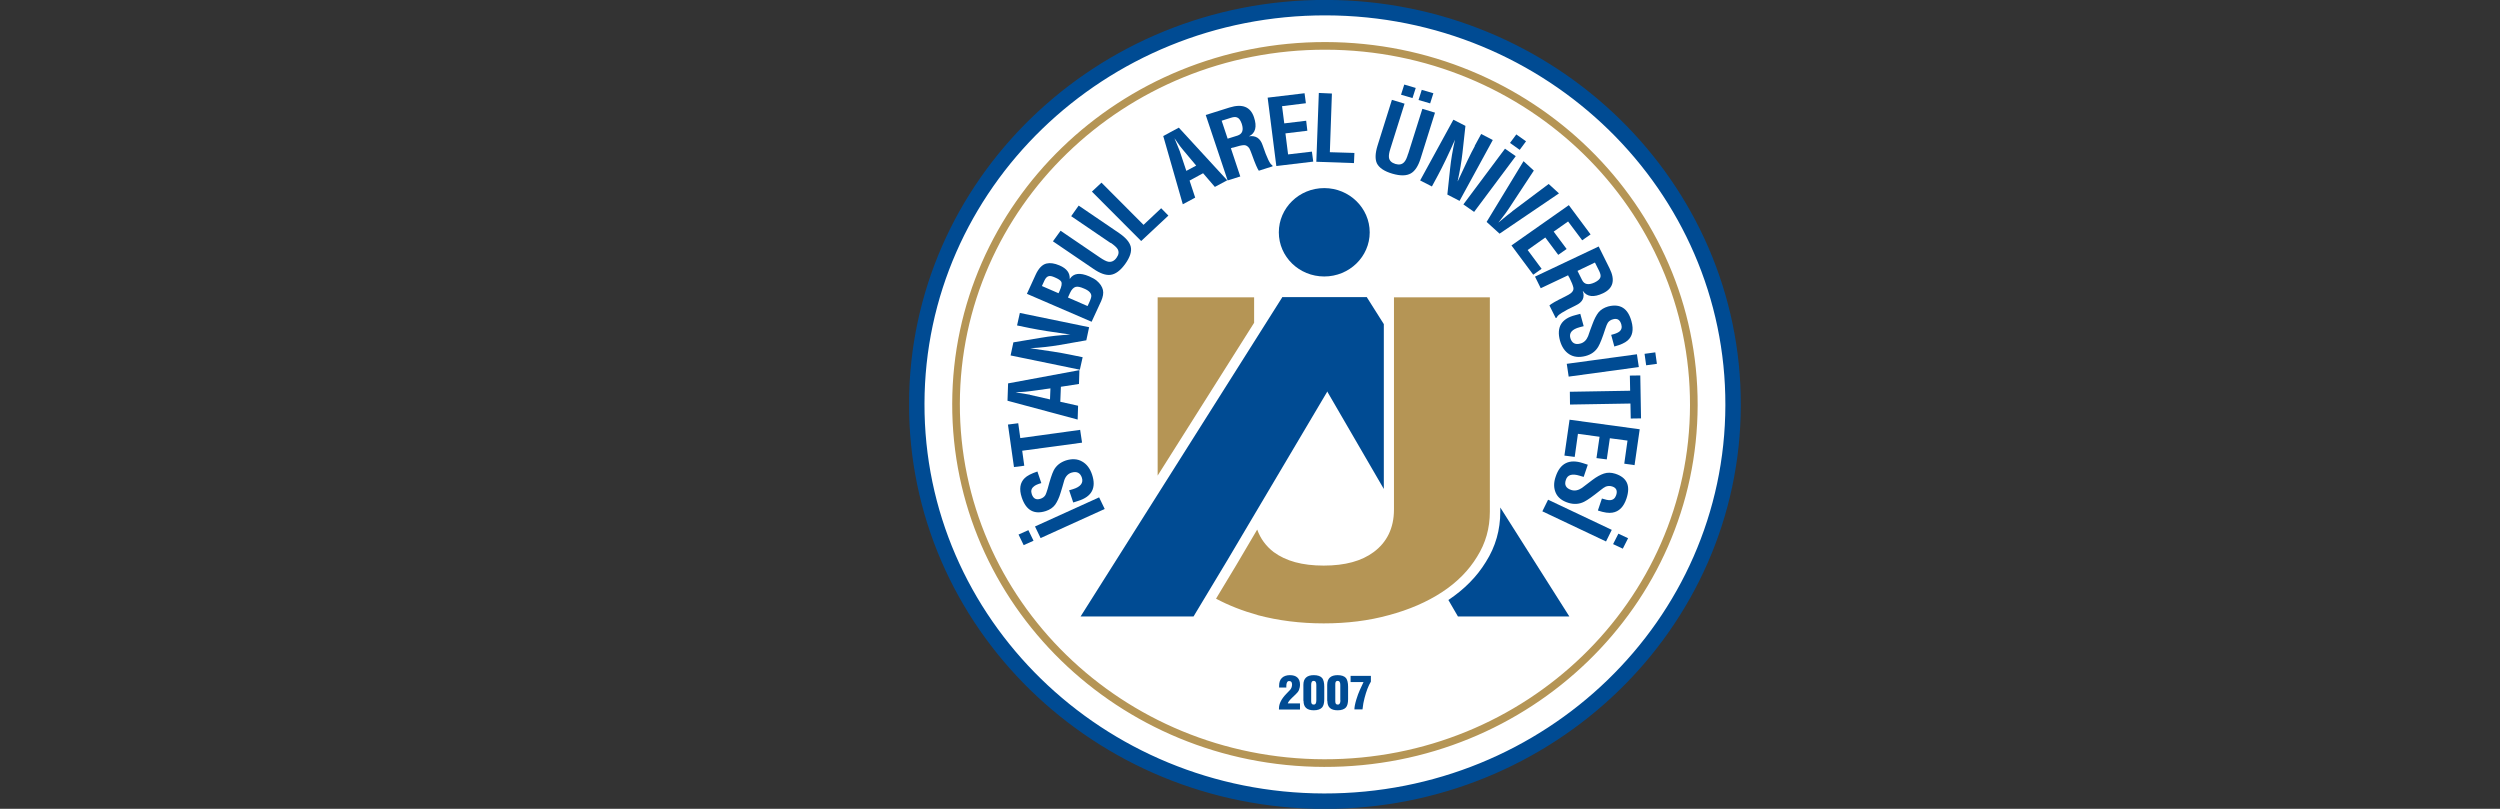 <svg xmlns="http://www.w3.org/2000/svg" xmlns:xlink="http://www.w3.org/1999/xlink" id="katman_1" viewBox="0 0 170 55"><rect x="0" y="0" width="170" height="55" fill="#333333" stroke="none"/><defs><style>      .st0 {        stroke: #004b93;        stroke-width: 1.05px;      }      .st0, .st1 {        stroke-miterlimit: 3.86;      }      .st0, .st1, .st2 {        fill: none;      }      .st3 {        fill: #fff;      }      .st1 {        stroke: #b59555;        stroke-width: .52px;      }      .st4 {        fill: #b59555;      }      .st5 {        fill: #004b93;      }      .st6 {        clip-path: url(#clippath);      }    </style><clipPath id="clippath"><polygon class="st2" points="69.03 0 61.82 12.49 61.82 40.81 70.01 55 110.99 55 118.38 42.19 118.38 11.12 111.96 0 69.03 0"></polygon></clipPath></defs><g class="st6"><path class="st3" d="M62.39,27.44c.03-14.82,12.42-26.81,27.66-26.78,15.24.03,27.57,12.08,27.53,26.9-.03,14.82-12.42,26.81-27.66,26.78-15.24-.04-27.57-12.08-27.54-26.9"></path><path class="st1" d="M65.01,27.45c.03-13.47,11.29-24.36,25.14-24.33,13.86.03,25.06,10.97,25.03,24.44-.03,13.47-11.29,24.36-25.14,24.33-13.86-.03-25.06-10.97-25.03-24.44Z"></path><path class="st0" d="M62.34,27.44c.03-14.9,12.49-26.95,27.82-26.92,15.33.03,27.73,12.14,27.69,27.04-.03,14.9-12.49,26.95-27.82,26.92-15.33-.03-27.73-12.14-27.69-27.04Z"></path><path class="st5" d="M69.93,36.05l.35.72-.67.3-.35-.72.67-.3ZM74.74,33.82l.38.79-4.36,1.98-.38-.79,4.36-1.98Z"></path><path class="st5" d="M70.54,32.05l.27.8c-.25.07-.43.15-.52.24-.16.13-.2.3-.13.51.1.3.29.41.58.32.16-.05.27-.13.35-.26.04-.08.09-.22.15-.42.16-.6.29-1.01.41-1.25.17-.33.45-.55.83-.68.42-.13.79-.11,1.1.07.31.17.54.47.68.89.3.9-.01,1.5-.94,1.79l-.34.11-.28-.83.27-.08c.51-.16.71-.42.6-.77-.11-.34-.35-.46-.71-.35-.23.07-.4.25-.49.52-.08.28-.16.57-.25.85-.1.34-.23.61-.37.81-.15.2-.36.34-.63.43-.8.26-1.35-.05-1.64-.92-.19-.57-.12-1.01.2-1.32.16-.16.45-.31.87-.45"></path><polygon class="st5" points="69.65 31.67 68.95 31.76 68.54 28.87 69.24 28.78 69.38 29.79 73.45 29.23 73.58 30.1 69.51 30.65 69.65 31.67"></polygon><path class="st5" d="M70.04,26.85l1.36.31.03-.75-1.38.19c-.21.03-.44.05-.67.06-.07,0-.18,0-.32.02h0c.22.04.55.09.98.16M73.31,27.59l-.03.94-4.77-1.28.04-1.18,4.85-.9-.03.94-1.23.19-.04,1.02,1.21.27Z"></path><path class="st5" d="M70.08,22.32l-.92-.19.19-.85,4.71.97-.19.89-1.82.32c-.59.1-1.26.18-2,.22h0c1.16.16,2.06.3,2.69.43l.88.18-.19.85-4.71-.97.19-.89,1.86-.31c.64-.11,1.31-.18,2.01-.22h0c-1.22-.17-2.11-.31-2.69-.43"></path><path class="st5" d="M73.96,20.8l.08-.17c.12-.25.17-.42.17-.5,0-.2-.16-.37-.5-.51-.25-.11-.44-.15-.57-.11-.14.04-.27.17-.38.41l-.14.31,1.33.58ZM71.98,19.94l.07-.15c.14-.31.18-.52.11-.64-.05-.09-.2-.19-.44-.29-.18-.08-.32-.11-.41-.08-.12.03-.21.13-.29.3l-.17.37,1.13.49ZM74.88,20.47l-.65,1.41-4.4-1.9.59-1.29c.2-.44.45-.7.74-.77.25-.06.54-.02.89.13.49.21.71.51.69.91h.01c.25-.38.68-.44,1.31-.17.23.1.4.2.51.29.24.2.38.42.43.64.05.22,0,.47-.12.75"></path><path class="st5" d="M75.53,16.53l-2.69-1.83.51-.72,2.75,1.87c.45.31.71.61.79.92.08.33-.05.72-.37,1.17-.33.46-.67.71-1.01.75-.32.04-.71-.1-1.16-.41l-2.75-1.87.52-.72,2.69,1.83c.24.16.43.26.57.28.21.03.4-.06.55-.28.15-.21.17-.4.07-.58-.07-.12-.23-.26-.47-.43"></path><polygon class="st5" points="79.45 14.66 77.6 16.39 74.25 13.03 74.9 12.42 77.76 15.29 78.96 14.16 79.45 14.66"></polygon><path class="st5" d="M80.24,10.33l.43,1.29.67-.36-.88-1.05c-.14-.16-.27-.34-.4-.53-.04-.06-.1-.15-.18-.26h-.01c.09.2.21.5.37.9M81.27,13.44l-.84.45-1.33-4.64,1.06-.57,3.29,3.58-.84.45-.8-.93-.92.5.38,1.15Z"></path><path class="st5" d="M83.07,8.2l.41,1.23.67-.21c.33-.11.43-.37.29-.8-.08-.23-.18-.38-.31-.43-.11-.05-.25-.04-.43.02l-.63.2ZM83.85,10.03l-.15.05.64,1.92-.86.27-1.49-4.45,1.62-.51c.87-.27,1.42-.05,1.66.66.22.65.1,1.09-.34,1.3h0c.46-.07.77.13.93.61.29.86.51,1.31.65,1.35l.03.08-.94.3c-.09-.12-.25-.48-.47-1.1-.08-.21-.13-.35-.18-.43-.1-.14-.22-.21-.35-.21-.15,0-.4.06-.75.17"></path><polygon class="st5" points="89.3 10.99 86.79 11.29 86.2 6.64 88.71 6.34 88.8 7.02 87.18 7.22 87.33 8.39 88.82 8.21 88.9 8.89 87.41 9.07 87.59 10.5 89.21 10.31 89.3 10.99"></polygon><polygon class="st5" points="92.07 11.09 89.51 11 89.68 6.32 90.57 6.36 90.43 10.35 92.1 10.4 92.07 11.09"></polygon><path class="st5" d="M95.76,10.45l.96-3.05.86.26-.98,3.12c-.16.51-.38.85-.66,1.01-.3.17-.71.18-1.26.02-.55-.16-.9-.4-1.05-.7-.13-.28-.12-.68.04-1.2l.98-3.12.86.26-.96,3.05c-.09.27-.12.48-.1.62.03.21.18.35.44.43.25.07.44.04.59-.12.1-.1.19-.29.27-.57M97.25,7.03l-.79-.23.22-.69.79.23-.22.69ZM96.05,6.67l-.78-.23.22-.69.78.23-.22.69Z"></path><path class="st5" d="M100.28,9.92l.44-.81.79.41-2.26,4.14-.83-.43.19-1.79c.06-.58.17-1.23.33-1.94h0c-.46,1.04-.85,1.84-1.15,2.4l-.42.78-.8-.41,2.26-4.13.82.42-.2,1.82c-.07.63-.18,1.27-.33,1.94h.01c.5-1.08.88-1.89,1.16-2.39"></path><path class="st5" d="M103.34,10.19l-.66-.47.43-.58.66.47-.43.58ZM100.24,14.41l-.73-.51,2.83-3.79.73.51-2.83,3.79Z"></path><path class="st5" d="M102.83,14.37l2.48-1.86.7.64-4.04,2.74-.88-.8,2.51-4.13.7.64-1.69,2.57c-.13.2-.29.42-.48.66-.16.21-.25.31-.24.31h0s.1-.08.3-.25c.19-.16.4-.33.64-.51"></path><polygon class="st5" points="104.26 18.68 102.78 16.69 106.68 13.95 108.16 15.94 107.59 16.34 106.63 15.06 105.65 15.75 106.53 16.93 105.96 17.33 105.08 16.15 103.88 17 104.83 18.28 104.26 18.68"></polygon><path class="st5" d="M108.46,17.85l-1.19.57.31.62c.15.31.44.36.85.17.23-.11.36-.23.4-.36.03-.11,0-.24-.08-.41l-.29-.58ZM106.7,18.86l-.07-.14-1.86.88-.39-.79,4.33-2.05.74,1.49c.4.8.25,1.36-.44,1.69-.63.3-1.09.25-1.37-.15h-.01c.15.44-.01.76-.48.98-.84.4-1.27.67-1.28.82l-.08.04-.43-.86c.1-.1.46-.31,1.06-.6.2-.1.34-.18.41-.24.13-.11.19-.24.16-.37-.03-.15-.12-.38-.28-.7"></path><path class="st5" d="M109.78,23.58l-.22-.81c.25-.06.43-.13.54-.21.16-.12.21-.29.15-.5-.09-.31-.27-.43-.56-.35-.16.04-.28.12-.36.24-.05.08-.11.22-.17.41-.19.59-.35,1-.48,1.22-.19.32-.48.53-.87.63-.43.11-.8.07-1.1-.12-.3-.19-.51-.5-.63-.92-.25-.92.09-1.5,1.04-1.74l.34-.09.23.84-.27.07c-.52.14-.73.38-.64.73.1.35.33.48.69.38.23-.06.41-.23.52-.5.1-.28.19-.56.3-.83.12-.33.26-.6.41-.79.16-.19.38-.32.65-.4.82-.21,1.35.12,1.59,1.01.16.58.07,1.02-.27,1.31-.17.15-.47.29-.89.4"></path><path class="st5" d="M111.94,24.85l-.11-.79.73-.1.11.78-.73.1ZM106.67,25.61l-.13-.87,4.77-.65.13.87-4.77.65Z"></path><polygon class="st5" points="110.83 25.54 111.54 25.53 111.59 28.45 110.89 28.46 110.87 27.44 106.76 27.51 106.75 26.64 110.85 26.57 110.83 25.54"></polygon><polygon class="st5" points="106.38 30.98 106.73 28.54 111.5 29.19 111.15 31.63 110.45 31.53 110.67 29.96 109.47 29.8 109.26 31.24 108.56 31.15 108.77 29.7 107.3 29.5 107.08 31.07 106.38 30.98"></polygon><path class="st5" d="M108.66,34.7l.27-.8c.25.08.43.12.56.11.2-.01.34-.13.41-.34.1-.3.01-.5-.27-.59-.15-.05-.3-.04-.44.01-.09.04-.21.12-.38.26-.49.39-.85.65-1.09.77-.34.17-.7.19-1.08.07-.42-.13-.71-.36-.85-.68-.14-.32-.15-.69,0-1.11.3-.9.92-1.21,1.84-.91l.34.11-.28.83-.27-.08c-.51-.16-.83-.07-.94.28-.12.34,0,.57.37.69.23.07.47.03.72-.14.24-.18.47-.36.71-.54.29-.22.55-.36.79-.44.24-.08.5-.07.76.01.81.26,1.06.82.77,1.69-.19.57-.51.89-.96.96-.23.04-.55,0-.97-.14"></path><path class="st5" d="M109.69,37l.36-.71.66.31-.36.71-.66-.31ZM104.88,34.77l.39-.79,4.33,2.05-.39.79-4.33-2.05Z"></path><path class="st5" d="M94.1,33.25l-3.85-6.63-3.07-6.4h5.77l1.15,1.82v11.21ZM106.71,41.92h-7.57l-.65-1.12c1.09-.73,1.94-1.59,2.55-2.59.66-1.04.98-2.18.98-3.42v-.28l4.69,7.4Z"></path><path class="st4" d="M78.72,32.34v-12.12h6.56v1.73l-6.56,10.39ZM85.54,41.83c-1.04-.29-1.99-.66-2.85-1.12l1.38-2.29,1.42-2.41c.22.62.6,1.13,1.12,1.53.83.61,1.94.92,3.4.92s2.58-.31,3.4-.92c.88-.65,1.38-1.61,1.38-2.89v-14.43h6.52v14.58c0,1.12-.29,2.14-.87,3.06-.56.92-1.35,1.73-2.39,2.41-1.01.66-2.22,1.19-3.61,1.56-1.37.38-2.85.56-4.43.56s-3.09-.19-4.48-.56"></path><polygon class="st5" points="90.26 26.62 83.47 38.08 81.16 41.92 73.48 41.92 87.19 20.22 92.96 20.22 90.26 26.62"></polygon><path class="st5" d="M90.05,12.79c-1.71,0-3.09,1.35-3.09,3.01s1.38,3,3.09,3,3.09-1.35,3.09-3-1.38-3.01-3.09-3.01"></path><path class="st5" d="M87.49,46.75h-.51v-.12c0-.23.06-.41.19-.53.12-.12.31-.19.54-.19.22,0,.39.05.51.16.12.11.18.27.18.48,0,.14-.03.26-.07.37-.04.1-.12.2-.23.3l-.21.2c-.19.18-.3.32-.32.41h.83v.42h-1.43v-.08c0-.32.17-.65.5-.99l.24-.25c.1-.1.15-.24.15-.39,0-.07-.02-.12-.04-.16-.04-.05-.09-.07-.16-.07-.12,0-.19.12-.19.34v.11Z"></path><path class="st5" d="M89.51,47.62v-1.05c0-.18-.06-.27-.17-.27-.08,0-.13.03-.15.09-.02.04-.03.1-.03.18v1.05c0,.09,0,.16.02.2.03.06.08.1.16.09.12,0,.17-.1.17-.29M88.63,47.65v-1.08c0-.44.24-.66.71-.66.27,0,.46.07.57.2.09.12.14.32.14.59v.84c0,.27-.05.46-.15.57-.11.12-.3.19-.56.19-.47,0-.7-.21-.7-.64"></path><path class="st5" d="M91.14,47.62v-1.05c0-.18-.06-.27-.17-.27-.08,0-.13.03-.15.09-.02.04-.02.1-.02.18v1.05c0,.09,0,.16.02.2.03.06.08.1.16.09.11,0,.17-.1.17-.29M90.25,47.65v-1.08c0-.44.24-.66.71-.66.27,0,.46.07.57.2.09.12.14.32.14.59v.84c0,.27-.05.46-.15.57-.11.12-.3.19-.56.19-.47,0-.7-.21-.7-.64"></path><path class="st5" d="M91.84,46.38v-.42h1.38v.39c-.17.28-.31.65-.43,1.11-.06.22-.11.48-.14.78h-.55c0-.15.04-.37.13-.67.08-.26.16-.48.24-.65l.25-.54h-.87Z"></path></g></svg>